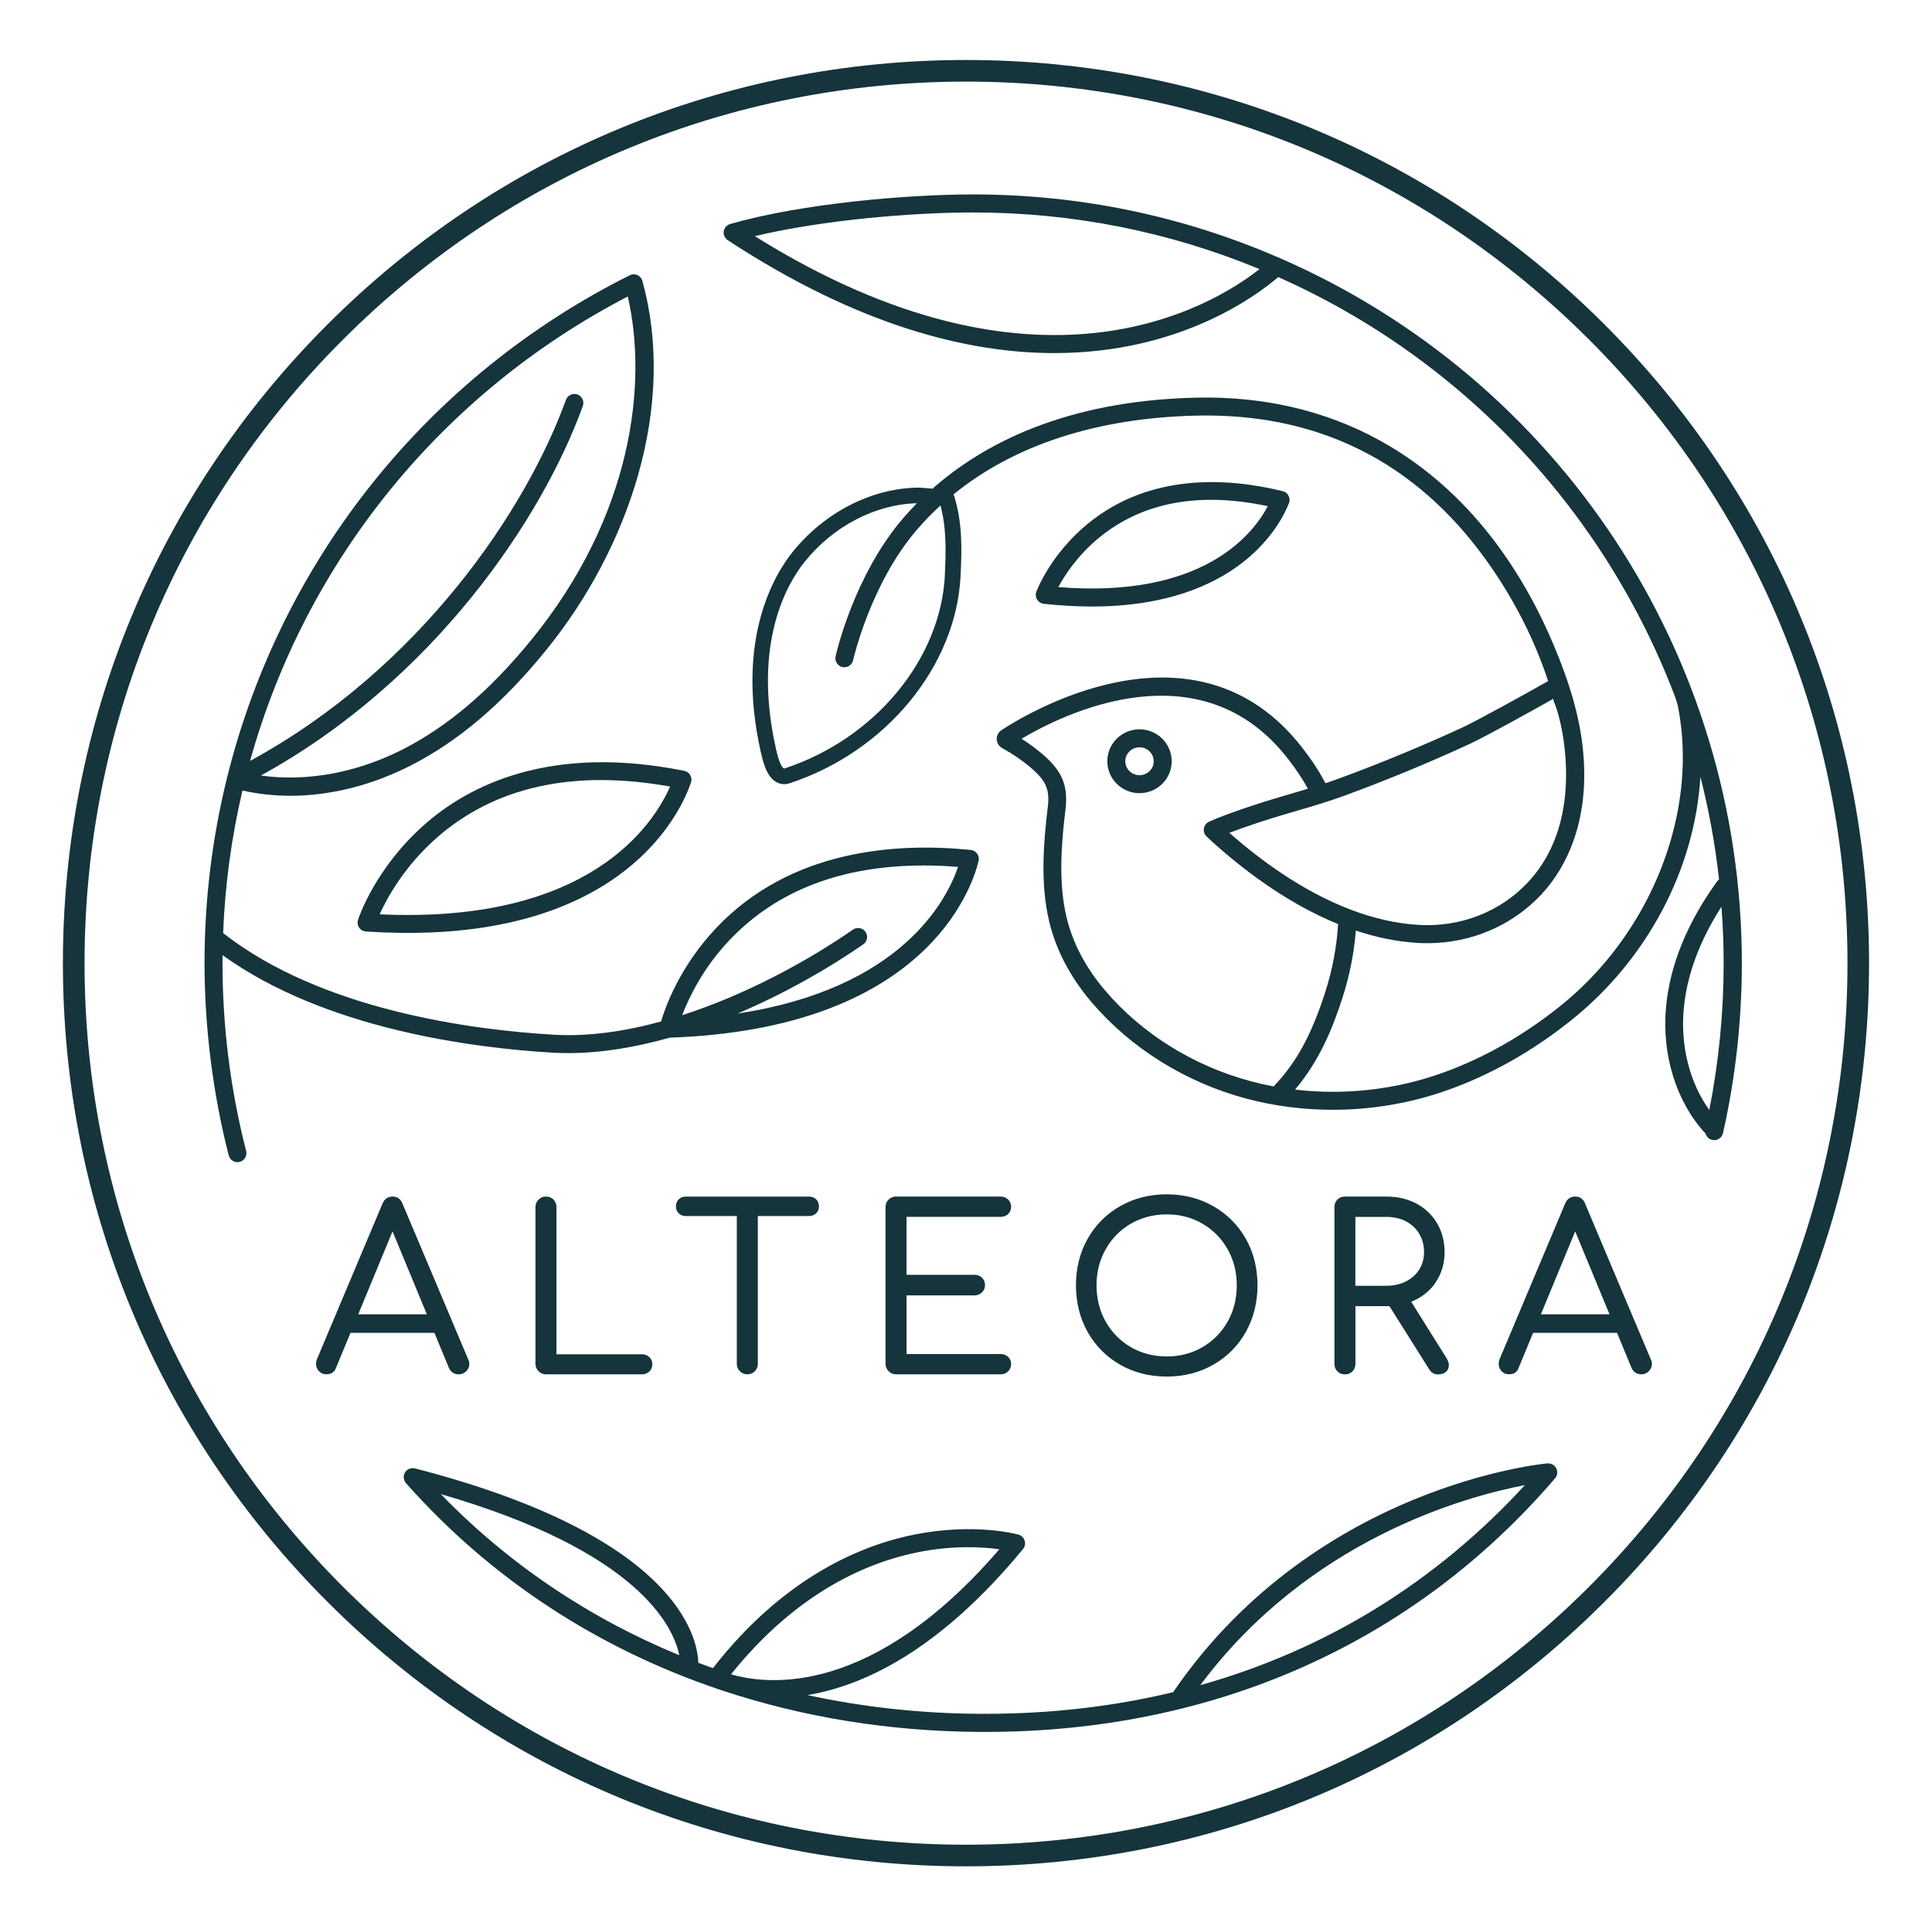 <?xml version="1.0" encoding="UTF-8"?>
<svg id="Calque_1" xmlns="http://www.w3.org/2000/svg" version="1.1" viewBox="0 0 537.21 535.57">
  <!-- Generator: Adobe Illustrator 29.5.1, SVG Export Plug-In . SVG Version: 2.1.0 Build 141)  -->
  <defs>
    <style>
      .st0 {
        fill: #15343b;
      }
    </style>
  </defs>
  <path class="st0" d="M124.83,380.33c.53,1.16,1.48,1.78,2.75,1.78.8,0,1.49-.29,2.06-.86s.86-1.26.86-2.06c0-.46-.1-.87-.29-1.19l-18.28-43.32c-.49-1.31-1.44-2-2.76-2s-2.29.69-2.82,1.98l-18.23,43.27c-.15.35-.23.77-.23,1.25,0,.79.26,1.48.78,2.04.53.58,1.23.88,2.07.88,1.37,0,2.31-.63,2.69-1.8l4.03-9.73h23.33l4.03,9.75ZM118.7,365.42h-19.09l9.54-23.06,9.54,23.06Z"/>
  <path class="st0" d="M153.9,333.51c-.55-.55-1.25-.83-2.09-.83s-1.49.29-2.06.86-.86,1.26-.86,2.06v43.59c0,.8.29,1.49.86,2.06.57.57,1.26.86,2.06.86h26.66c.83,0,1.53-.27,2.08-.79.55-.53.84-1.2.84-2s-.28-1.47-.84-2c-.55-.52-1.25-.79-2.08-.79h-23.74v-40.92c0-.83-.28-1.54-.83-2.09Z"/>
  <path class="st0" d="M205.74,381.25c.57.57,1.26.86,2.06.86.84,0,1.55-.29,2.1-.87.54-.57.82-1.26.82-2.05v-41.1h14.26c.79,0,1.46-.26,1.97-.77.51-.51.77-1.15.77-1.9,0-.79-.26-1.45-.77-1.96h0c-.51-.51-1.17-.77-1.97-.77h-34.29c-.8,0-1.46.26-1.97.77-.51.51-.77,1.17-.77,1.97s.26,1.4.77,1.9c.51.51,1.17.77,1.97.77h14.19v41.1c0,.8.29,1.49.86,2.06Z"/>
  <path class="st0" d="M278.23,338.33c.83,0,1.53-.27,2.08-.79.56-.53.84-1.2.84-2s-.28-1.48-.83-2.03c-.55-.55-1.25-.83-2.09-.83h-29.08c-.79,0-1.48.28-2.05.82-.58.55-.87,1.26-.87,2.1v43.59c0,.8.29,1.49.86,2.06.57.57,1.26.86,2.06.86h29.08c.84,0,1.54-.28,2.09-.83.55-.55.83-1.23.83-2.03s-.28-1.48-.84-2c-.55-.52-1.25-.79-2.08-.79h-26.16v-16.3h18.91c.79,0,1.48-.28,2.05-.82.58-.55.87-1.24.87-2.04s-.28-1.48-.83-2.03c-.55-.55-1.25-.83-2.09-.83h-18.91v-16.11h26.16Z"/>
  <path class="st0" d="M311.46,379.44c3.82,2.18,8.18,3.29,12.96,3.29s9.09-1.11,12.93-3.29c3.84-2.18,6.89-5.24,9.05-9.09,2.16-3.84,3.26-8.21,3.26-12.99s-1.1-9.13-3.26-12.96c-2.17-3.82-5.21-6.87-9.05-9.05-3.84-2.18-8.19-3.29-12.93-3.29s-9.14,1.11-12.96,3.29c-3.82,2.18-6.86,5.23-9.02,9.05-2.16,3.82-3.26,8.18-3.26,12.96s1.1,9.15,3.26,12.99c2.16,3.84,5.2,6.9,9.02,9.09ZM304.9,357.36c0-3.66.85-7.03,2.54-10.02,1.68-2.99,4.03-5.38,6.98-7.1,2.95-1.72,6.32-2.6,10.01-2.6s7,.87,9.95,2.6c2.95,1.72,5.29,4.11,6.98,7.1,1.68,2.99,2.54,6.36,2.54,10.02s-.85,7.09-2.54,10.08c-1.68,2.99-4.03,5.38-6.98,7.1-2.95,1.72-6.29,2.6-9.95,2.6s-7.06-.87-10.01-2.6c-2.95-1.72-5.29-4.11-6.98-7.1-1.69-2.99-2.54-6.38-2.54-10.08Z"/>
  <path class="st0" d="M399.01,356.79c1.77-2.47,2.67-5.39,2.67-8.66,0-2.97-.7-5.66-2.08-8-1.38-2.34-3.32-4.19-5.74-5.49-2.42-1.29-5.21-1.95-8.3-1.95h-11.59c-.84,0-1.54.28-2.09.83-.55.55-.83,1.25-.83,2.09v43.59c0,.84.28,1.54.83,2.09.55.55,1.25.83,2.09.83s1.54-.28,2.09-.83c.55-.55.83-1.25.83-2.09v-16.05h9.45l11.01,17.49c.29.48.63.85,1.03,1.1.41.26.92.39,1.51.39.86,0,1.57-.23,2.11-.67.57-.47.87-1.1.87-1.88,0-.59-.21-1.24-.63-1.94l-9.84-15.72c2.75-1.08,4.98-2.8,6.63-5.11ZM395.97,348.13c0,1.8-.44,3.42-1.32,4.82-.88,1.4-2.12,2.52-3.71,3.32-1.59.81-3.41,1.22-5.39,1.22h-8.68v-19.15h8.68c2.02,0,3.84.42,5.41,1.24,1.56.82,2.8,1.99,3.68,3.47.88,1.49,1.33,3.19,1.33,5.08Z"/>
  <path class="st0" d="M440.77,334.68c-.49-1.31-1.44-2-2.76-2s-2.29.69-2.82,1.98l-18.23,43.27c-.15.35-.23.77-.23,1.25,0,.79.26,1.48.78,2.04.53.58,1.23.88,2.07.88,1.37,0,2.31-.63,2.69-1.8l4.03-9.73h23.33l4.03,9.75c.53,1.16,1.48,1.78,2.75,1.78.8,0,1.49-.29,2.06-.86s.86-1.26.86-2.06c0-.45-.11-.87-.29-1.19l-18.28-43.32ZM447.55,365.42h-19.09l9.54-23.06,9.54,23.06Z"/>
  <path class="st0" d="M430.29,406.87c-.67.06-16.49,1.56-37.32,10.13-19.22,7.91-46.4,23.61-66.76,53.48h0c-16.56,3.99-34.04,6.02-52.29,6.02-.43,0-.87,0-1.31,0-16.58-.09-32.66-1.86-48.07-5.21,15.63-2.61,36.73-12.43,59.92-40.61.54-.65.71-1.53.45-2.34-.25-.81-.9-1.43-1.71-1.66-.49-.14-12.07-3.29-28.54-.1-14.83,2.88-36.53,11.7-56.42,37.22-1.36-.48-2.71-.98-4.06-1.49-.25-7.36-6.16-35.32-78.82-54.05-.02,0-.03,0-.05,0-.07-.02-.15-.02-.22-.03-.1-.01-.2-.03-.3-.03-.02,0-.04,0-.06,0h0c-.06,0-.12.01-.17.02-.08,0-.16.01-.25.02-.1.02-.19.04-.29.07-.05.02-.11.03-.16.05-.11.04-.21.09-.31.14-.04.02-.08.04-.11.06-.1.06-.2.13-.29.21-.03.02-.06.05-.09.07-.09.08-.17.17-.25.27-.02.03-.05.06-.07.09-.08.1-.14.21-.2.33-.02.03-.03.06-.05.09-.06.12-.1.25-.14.39,0,.02-.02.04-.02.06,0,0,0,.02,0,.02-.03.12-.05.25-.06.38,0,.04-.01.09-.01.13,0,.03,0,.06,0,.09,0,.09.02.18.03.27,0,.04,0,.09.01.13.02.12.05.24.09.36.01.04.02.07.03.11.04.11.1.22.15.33.02.04.04.07.06.11.06.1.13.18.2.27.03.04.06.08.09.12.01.02.02.03.04.05,23.56,26.57,53.43,46.02,87.35,57.4.21.07.44.15.67.22,22.35,7.41,46.43,11.34,71.62,11.47.44,0,.88,0,1.31,0,31.74,0,61.47-6.07,88.39-18.05,26.93-11.98,50.52-29.64,70.11-52.47.9-1.05.78-2.63-.27-3.53-.53-.46-1.2-.65-1.85-.59ZM122.57,415.41c55.08,15.92,64.69,36.88,66.31,44.8-25.07-10.33-47.53-25.41-66.31-44.8ZM203.27,465.51c18.55-23.15,38.45-31.27,52.1-33.97,9.88-1.95,17.96-1.43,22.51-.79-35.36,41.05-64.33,37.77-74.61,34.76ZM333.75,468.53c30.24-40.56,73.72-52.45,90.26-55.62-24.85,27.07-55.39,45.82-90.26,55.62Z"/>
  <path class="st0" d="M355.37,71.55c-26.8-11.6-55.34-17.49-84.8-17.49-18.71,0-47.83,2.57-67.55,8.22-.05.01-.09.04-.13.05-.08.03-.16.06-.24.1-.07.03-.14.07-.21.11-.07.04-.14.08-.2.13-.07.05-.13.1-.19.16-.06.05-.11.1-.17.16-.06.07-.12.14-.17.21-.03.04-.06.07-.09.11-.02.03-.03.05-.04.08-.05.08-.08.15-.12.23-.03.07-.07.14-.09.21-.03.08-.05.16-.07.23-.02.08-.04.16-.05.24-.01.08-.02.16-.02.24,0,.08,0,.17,0,.25,0,.08.01.15.02.23.01.09.03.18.05.27,0,.03,0,.06.02.09.01.04.03.08.05.12.03.09.06.17.1.25.03.07.07.14.11.2.04.07.09.14.14.21.05.07.1.13.15.19.05.06.11.12.17.17.07.06.14.11.21.17.04.03.07.06.11.09,36.33,23.82,66.79,31.39,90.82,31.39,34.49,0,55.76-15.58,62.24-21.13,1.66.74,3.31,1.49,4.95,2.27,2.3,1.1,4.58,2.23,6.84,3.41,2.25,1.17,4.47,2.39,6.67,3.64,2.19,1.25,4.36,2.54,6.51,3.86,2.14,1.32,4.25,2.68,6.34,4.08,2.08,1.39,4.14,2.82,6.16,4.29,2.02,1.46,4.02,2.96,5.99,4.49,1.96,1.53,3.9,3.09,5.8,4.69,1.9,1.59,3.78,3.22,5.62,4.88,1.84,1.66,3.65,3.35,5.43,5.07,1.78,1.72,3.52,3.47,5.24,5.25,1.71,1.78,3.39,3.59,5.04,5.42,1.65,1.84,3.26,3.7,4.84,5.59,1.58,1.89,3.12,3.81,4.63,5.76,1.51,1.94,2.98,3.92,4.42,5.91,1.44,2,2.84,4.02,4.21,6.06,1.37,2.05,2.7,4.11,3.99,6.21,1.29,2.09,2.55,4.21,3.77,6.35,1.22,2.14,2.4,4.3,3.55,6.48,1.14,2.18,2.25,4.38,3.32,6.6,1.07,2.22,2.1,4.47,3.09,6.73.99,2.26,1.94,4.54,2.85,6.84.38.95.75,1.91,1.11,2.87.85,2.25,1.16,4.54,1.48,6.9.16,1.18.29,2.36.39,3.54.2,2.38.29,4.76.26,7.15-.03,2.4-.17,4.8-.41,7.2-.25,2.41-.6,4.81-1.06,7.19-.46,2.4-1.03,4.79-1.69,7.14-.67,2.38-1.44,4.72-2.3,7.03-.87,2.33-1.83,4.62-2.89,6.88-1.06,2.27-2.21,4.49-3.45,6.67-1.25,2.19-2.58,4.32-4,6.4-1.42,2.09-2.93,4.12-4.52,6.09-1.6,1.97-3.27,3.88-5.03,5.72-1.76,1.84-3.6,3.61-5.51,5.3-1.13,1-2.29,1.97-3.47,2.91-10.34,8.24-21.42,14.47-32.93,18.54-12.96,4.58-27,6.09-40.56,4.5,7-8.31,10.59-17.49,13.19-25.56,1.98-6.15,3.22-12.42,3.71-18.66,5.49,1.83,11.22,3.07,17.09,3.43.93.06,1.85.08,2.77.08,12.14,0,23.57-4.84,31.69-13.52,4.01-4.28,7.01-9.46,8.97-14.97,3.2-8.97,3.6-18.71,2.3-28.09-.12-.85-.25-1.69-.4-2.53-1.64-9.39-5.06-18.64-8.94-27.29-3.63-8.1-8.04-15.87-13.22-23.08-14.25-19.83-40.6-43.24-84.91-42.19-36.15.86-59.01,12.89-73.05,25.29-1.73-.16-3.76-.29-4.17-.29-12.93.25-25.91,6.93-34.73,17.89-5.01,6.23-15.92,24.1-8.88,55.53l.04.18c.77,3.47,1.83,6.87,4.29,8.27.42.24.87.41,1.32.5.76.16,1.57.1,2.37-.16,26.78-8.78,46.34-32.52,47.56-57.73.37-7.66.5-14.61-1.72-21.94-.07-.24-.17-.44-.29-.62,16.86-13.74,39.85-21.27,67.38-21.93,33.78-.82,60.92,12.65,80.63,39.97,9.73,13.49,14.79,25.97,17.37,33.83-5.95,3.39-19.94,11.12-23.99,12.98-11.13,5.13-22.61,9.87-34.12,14.1-1.26.46-2.53.9-3.81,1.32-1.75-3.32-3.58-6.14-6.3-9.67-30.05-39.04-78.4-8.65-83.8-5.07-.85.56-1.34,1.49-1.31,2.5.03,1.02.57,1.93,1.51,2.47,2.96,1.62,5.74,3.53,8.24,5.69,4.04,3.51,5.04,5.94,4.44,10.82-1.2,9.85-2.09,21.33.41,31.73,1.9,7.92,5.85,15.45,11.74,22.37,10.9,12.82,26.21,22.36,43.1,26.86,7.78,2.07,15.88,3.1,24,3.1,10.76,0,21.57-1.81,31.75-5.41,12.04-4.25,23.6-10.76,34.38-19.34,21.47-17.1,34.56-42.35,36.1-67.82,2.38,9.31,4.11,18.83,5.19,28.52-.2.15-.38.32-.53.53-8.31,11.49-13.09,23.18-14.2,34.77-1.29,13.41,2.82,26.59,10.99,35.4.25.84.92,1.52,1.84,1.73.18.04.37.06.55.06,1.14,0,2.17-.79,2.44-1.95,3.48-15.42,5.24-31.32,5.24-47.26,0-85.32-50.6-162.34-128.92-196.23ZM209.88,65.66c18.89-4.52,43.99-6.59,60.69-6.59,27.62,0,54.4,5.31,79.65,15.75-13.56,10.65-62.03,39.76-140.34-9.16ZM262.74,159.84c-1.14,23.45-19.47,45.57-44.58,53.81-.13.04-.15.03-.19.01-.52-.29-1.32-1.48-2.2-5.44l-.04-.18c-6.62-29.58,3.4-46.12,8.02-51.86,7.98-9.91,19.65-15.97,31.21-16.26-1.37,1.39-2.64,2.78-3.81,4.13-13.76,16.01-18.69,37.83-18.82,38.49-.27,1.35.62,2.67,1.97,2.93,1.35.27,2.67-.62,2.93-1.97.03-.15,4.79-21.17,17.7-36.19,2.05-2.39,4.25-4.65,6.58-6.78,1.67,6.27,1.54,12.47,1.21,19.3ZM374.06,221.14c11.64-4.27,23.24-9.07,34.49-14.25,4.17-1.92,17.11-9.06,23.35-12.6.01.29.08.57.2.85.91,2.14,1.8,5.44,2.38,8.82,1.68,9.81,2.66,28.23-9.6,41.33-7.72,8.25-18.83,12.57-30.51,11.86-6.4-.39-12.65-1.92-18.6-4.16-.13-.06-.26-.11-.39-.15-13.27-5.09-25-13.75-33.55-21.29,2.41-.92,5.45-1.99,8.91-3.12l.13-.04c3.13-1.03,6.32-1.96,9.42-2.87,4.52-1.32,9.19-2.69,13.79-4.38ZM347.84,300.63c-15.92-4.24-30.33-13.21-40.58-25.27-5.38-6.32-8.97-13.15-10.69-20.3-2.32-9.63-1.46-20.54-.31-29.95.8-6.51-.85-10.63-6.13-15.21-1.9-1.64-3.94-3.15-6.07-4.51,11.47-6.81,49.82-25.92,74.2,5.75,2.3,3,3.92,5.43,5.41,8.15-1.61.49-3.22.96-4.81,1.43-3.13.92-6.37,1.87-9.57,2.92l-.13.04c-5.73,1.88-10.22,3.53-12.97,4.77-.75.34-1.29,1.03-1.43,1.84-.15.81.12,1.64.7,2.22.96.95,1.96,1.84,2.99,2.75,8.58,7.58,20.27,16.23,33.62,21.66-.38,6.33-1.57,12.69-3.58,18.94-3.83,11.92-8.03,19.61-14.35,26.2-2.12-.4-4.23-.87-6.31-1.42ZM475.29,308.63c-5.47-7.62-8.09-17.87-7.09-28.34.9-9.32,4.42-18.79,10.47-28.2.39,5.2.61,10.43.61,15.7,0,13.74-1.35,27.46-4,40.84Z"/>
  <path class="st0" d="M61.86,267.79c0-.74.03-1.48.03-2.22,28.44,20.47,69.32,25.79,91.82,27.11,1.43.08,2.87.12,4.33.12,9.13,0,18.69-1.62,28.18-4.3,70.69-2.42,83.89-41.13,85.82-48.88v-.03c.14-.39.17-.82.09-1.24-.21-1.14-1.17-1.98-2.32-2.05-20.91-2.1-50.08-.02-70.63,21.68-10.2,10.77-14.21,22.08-15.37,26.03-10.13,2.77-20.3,4.24-29.81,3.68-22.7-1.33-64.54-6.8-91.96-28.26.53-13.41,2.33-26.7,5.38-39.64,4.32.97,8.79,1.46,13.33,1.46,10.94,0,22.33-2.8,33.19-8.28,13.33-6.73,25.67-17.18,37.71-31.96,11.85-14.54,20.74-31.39,25.71-48.71,5.42-18.88,5.86-37.62,1.26-54.2-.33-1.2-1.49-1.95-2.69-1.81-.13.01-.25.03-.38.07,0,0,0,0,0,0-.05.01-.1.04-.14.06-.1.04-.21.07-.31.12-56.02,28.02-96.79,78.82-111.89,139.38-.02.06-.05.12-.07.18-.03.11-.04.21-.05.32-4.13,16.7-6.22,33.99-6.22,51.38s2.26,36.08,6.73,53.44c.29,1.13,1.31,1.88,2.42,1.88.21,0,.42-.03.62-.08,1.34-.34,2.14-1.71,1.8-3.04-4.36-16.96-6.57-34.52-6.57-52.2ZM202.98,261.24c13.08-13.7,31.16-20.61,53.88-20.61,3.09,0,6.28.13,9.54.39-3.26,9.52-15.95,33.91-61.31,40.78,12.95-5.49,25.08-12.41,34.94-19.23,1.14-.79,1.42-2.34.63-3.48-.79-1.14-2.35-1.42-3.48-.63-13,9-30,18.16-47.49,23.8,1.85-4.88,5.8-13.17,13.28-21.01ZM174.56,82.44c5.57,24.1,1.35,60.88-26.78,95.41-11.58,14.22-23.39,24.24-36.08,30.65-12.73,6.43-26.66,8.9-39.15,7.12,48.22-26.53,78.31-71.67,89.51-102.74.47-1.3-.21-2.73-1.5-3.2-1.29-.47-2.73.21-3.2,1.5-10.96,30.38-40.47,74.59-87.83,100.39,15.52-55.7,53.46-102.38,105.04-129.14Z"/>
  <path class="st0" d="M117.81,229.46c-13.52,12.02-18.07,25.7-18.26,26.27-.24.73-.12,1.54.31,2.17.43.64,1.14,1.04,1.91,1.09,6.49.42,12.51.49,18.12.26,55.71-2.33,69.76-34.47,72.16-41.46v-.03c.17-.37.24-.78.21-1.19-.09-1.15-.97-2.09-2.11-2.27-37.27-7.48-59.91,4.1-72.33,15.15ZM105.56,254.21c2.04-4.49,6.76-13.17,15.57-21.01,16.27-14.46,38.19-19.34,65.2-14.52-4.52,10.31-22.23,38.26-80.78,35.53Z"/>
  <path class="st0" d="M290.24,167.88c4.76.51,9.19.75,13.33.75,41.13,0,52.66-23.25,54.77-28.58.17-.36.25-.75.23-1.16-.05-1.15-.87-2.12-1.99-2.35-15.12-3.7-36.73-5.11-54.03,9.01-10.41,8.5-14.23,18.55-14.39,18.97-.27.72-.19,1.53.22,2.19.41.66,1.09,1.09,1.86,1.17ZM305.71,149.42c12.02-9.82,27.76-12.73,46.81-8.69-4.07,7.73-17.99,25.76-58.24,22.5,1.79-3.33,5.38-8.88,11.43-13.82Z"/>
  <path class="st0" d="M446.16,90.23c-47.43-47.43-110.48-73.55-177.56-73.55s-130.13,26.12-177.56,73.55c-47.43,47.43-73.55,110.48-73.55,177.56s26.12,130.13,73.55,177.56c47.43,47.43,110.48,73.55,177.56,73.55s130.13-26.12,177.56-73.55c47.43-47.43,73.55-110.48,73.55-177.56s-26.12-130.13-73.55-177.56ZM441.92,441.1c-46.29,46.29-107.84,71.79-173.31,71.79s-127.02-25.5-173.31-71.79c-46.29-46.29-71.79-107.84-71.79-173.31s25.5-127.02,71.79-173.31c46.29-46.29,107.84-71.79,173.31-71.79s127.02,25.5,173.31,71.79c46.29,46.29,71.79,107.84,71.79,173.31s-25.5,127.02-71.79,173.31Z"/>
  <path class="st0" d="M316.85,202.77c-4.93,0-8.95,3.98-8.95,8.88s4.01,8.88,8.95,8.88,8.95-3.98,8.95-8.88-4.01-8.88-8.95-8.88ZM316.85,215.53c-2.18,0-3.95-1.74-3.95-3.88s1.77-3.88,3.95-3.88,3.95,1.74,3.95,3.88-1.77,3.88-3.95,3.88Z"/>
</svg>